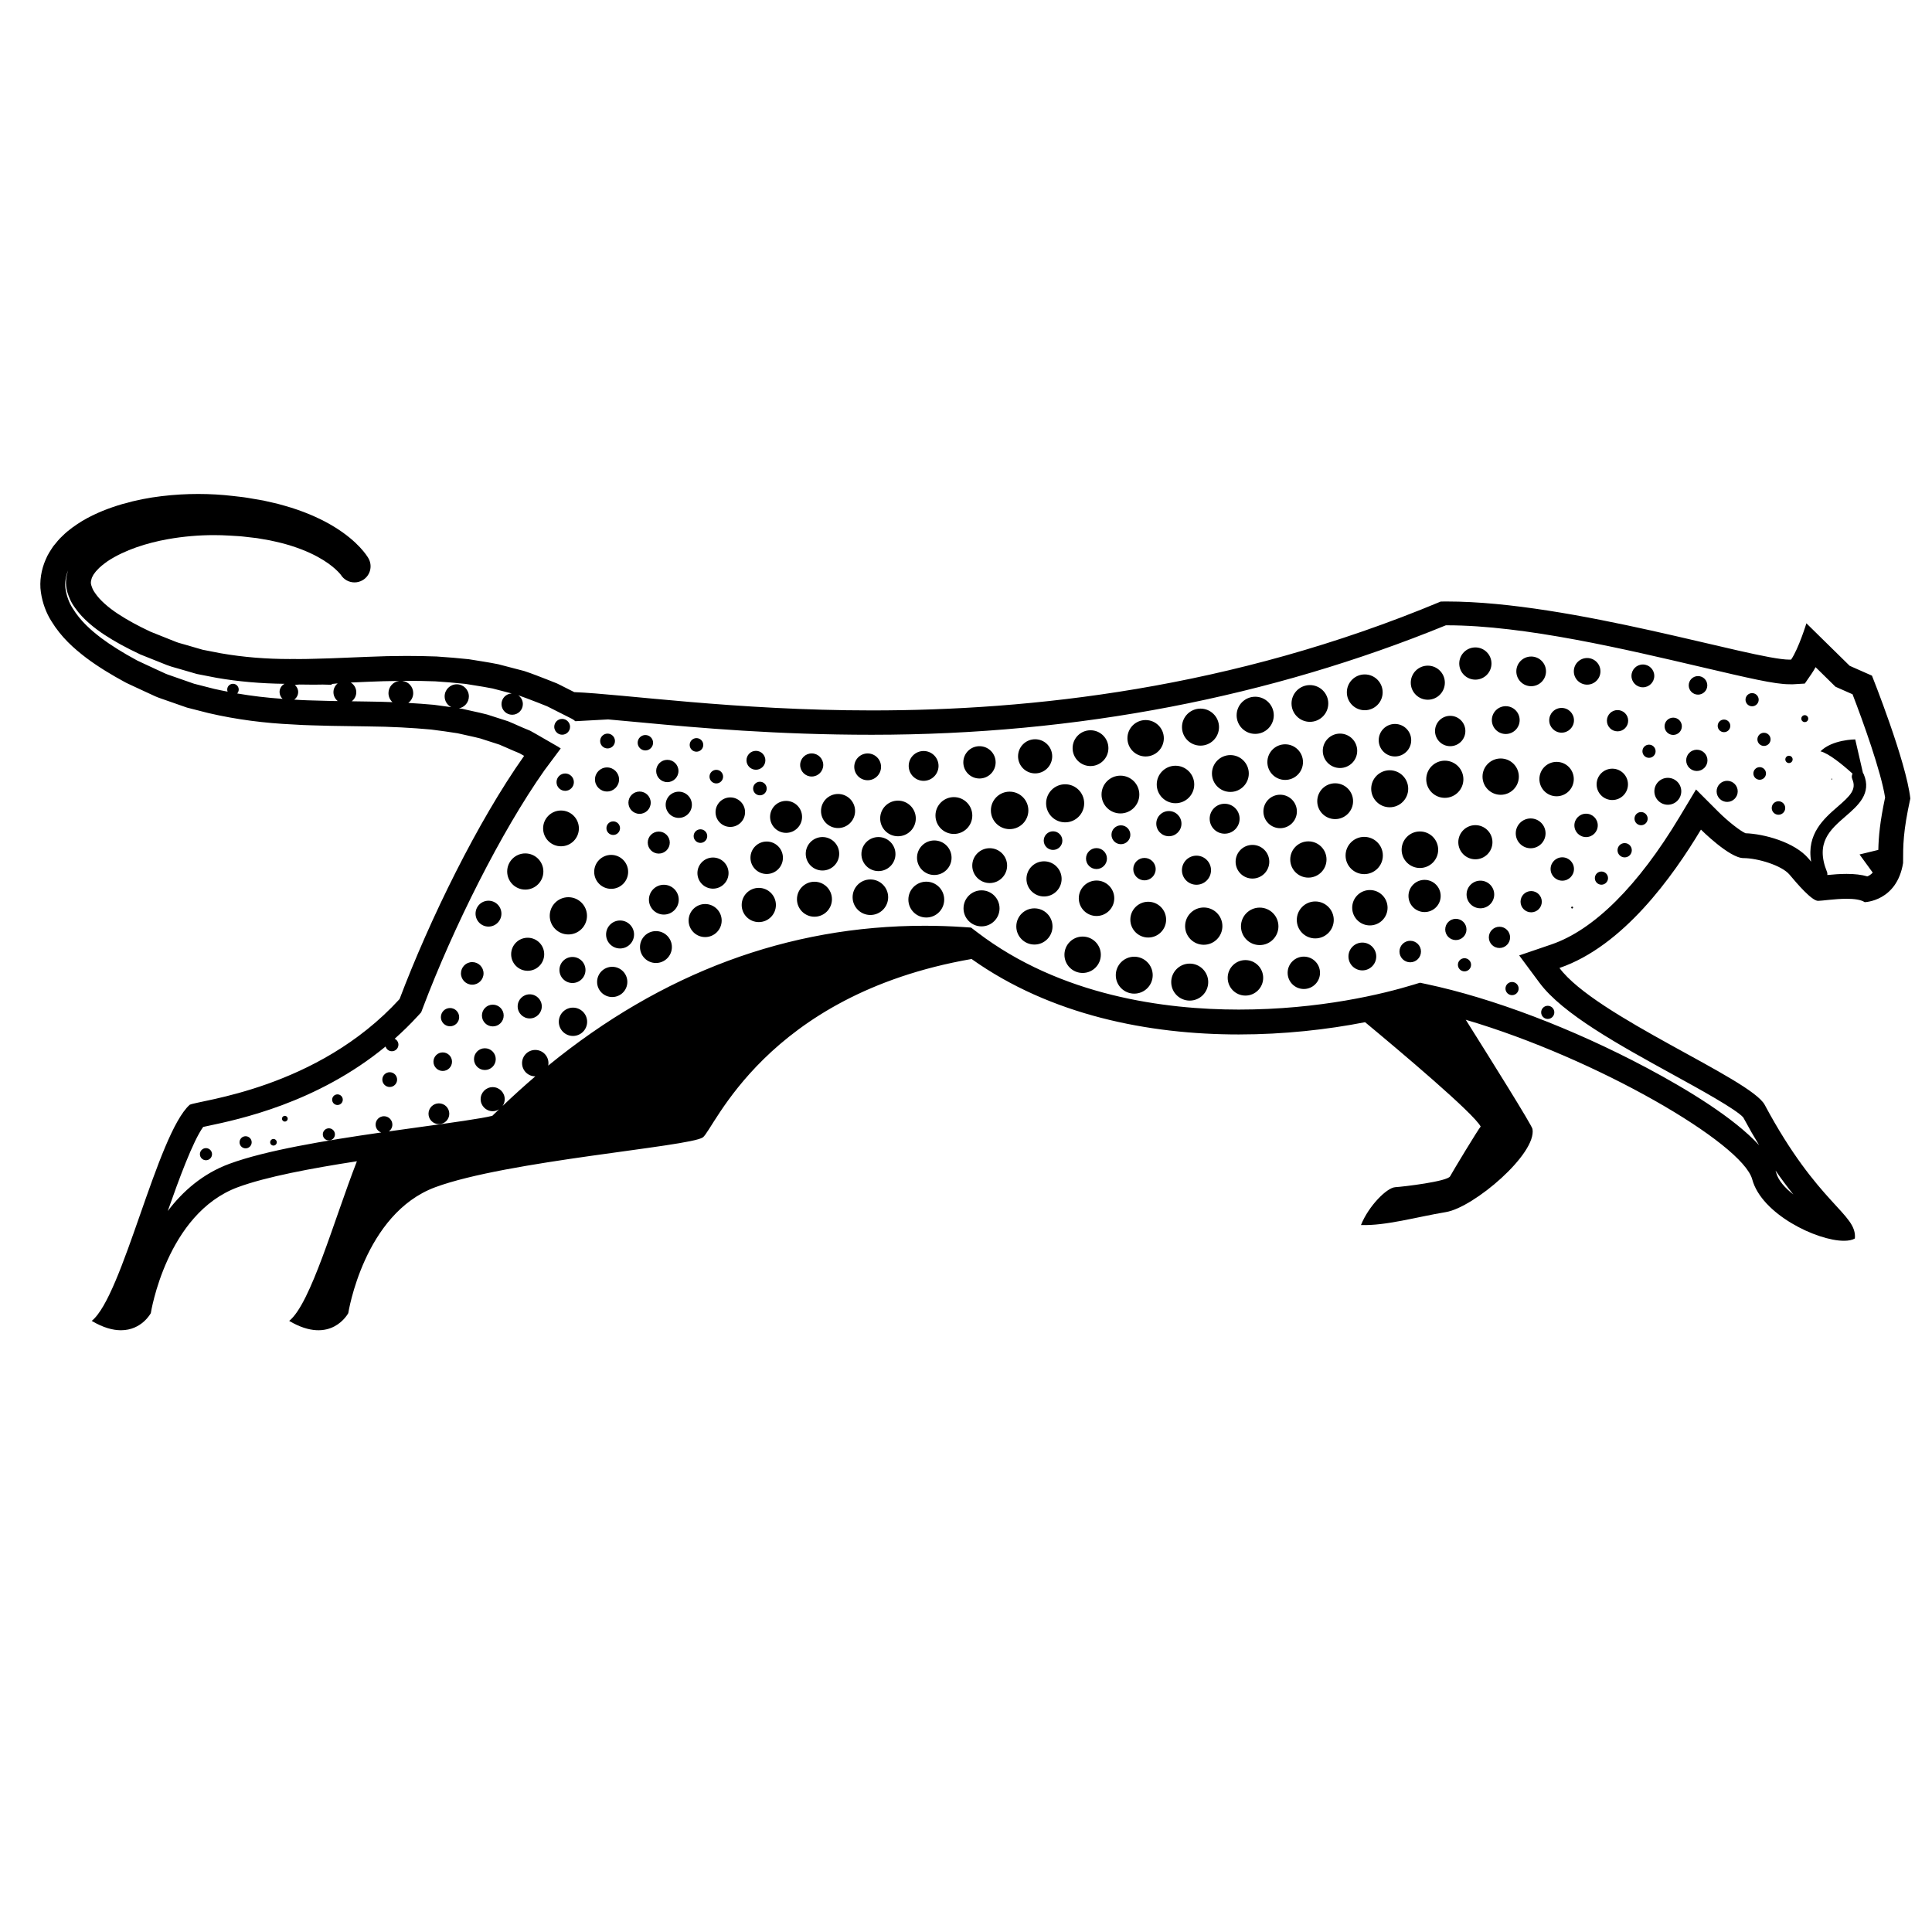 <?xml version="1.0" encoding="UTF-8"?>
<svg version="1.1" viewBox="0 0 800 800" xml:space="preserve" xmlns="http://www.w3.org/2000/svg"><defs><clipPath id="a"><path d="m0 600h600v-600h-600z"/></clipPath></defs><g transform="matrix(1.333 0 0 -1.333 0 800)"><g clip-path="url(#a)"><path d="m191.03 369.96c0-1.27-1.031-2.301-2.301-2.301-1.268 0-2.3 1.031-2.3 2.301 0 1.269 1.032 2.303 2.3 2.303 1.27 0 2.301-1.034 2.301-2.303m152.83-36.512c0-1.794-1.461-3.253-3.253-3.253s-3.252 1.459-3.252 3.253c0 1.793 1.46 3.251 3.252 3.251s3.253-1.458 3.253-3.251m-13.85 5.576c0-1.595-1.298-2.893-2.894-2.893-1.597 0-2.894 1.298-2.894 2.893 0 1.596 1.297 2.894 2.894 2.894 1.596 0 2.894-1.298 2.894-2.894m-127.14 30.407c0-1.32-1.073-2.394-2.394-2.394-1.319 0-2.393 1.074-2.393 2.394s1.074 2.394 2.393 2.394c1.321 0 2.394-1.074 2.394-2.394m-28.242 2.492c-0.553 0-1.056 0.19-1.466 0.498-0.597 0.447-0.989 1.154-0.989 1.957 0 1.355 1.099 2.454 2.455 2.454 0.721 0 1.362-0.317 1.81-0.813 0.395-0.435 0.641-1.007 0.641-1.641 0-1.355-1.096-2.455-2.451-2.455m10.194-13.903c0 2.064 1.676 3.738 3.741 3.738 2.064 0 3.737-1.674 3.737-3.738 0-2.066-1.673-3.74-3.737-3.74-2.065 0-3.741 1.674-3.741 3.74m-10.555-20.758c-3.068 0-5.555 2.487-5.555 5.556 0 3.07 2.487 5.556 5.555 5.556 3.07 0 5.555-2.486 5.555-5.556 0-3.069-2.485-5.556-5.555-5.556m-16.716-7.833c0 3.105 2.516 5.619 5.62 5.619s5.621-2.514 5.621-5.619c0-3.104-2.517-5.621-5.621-5.621s-5.62 2.517-5.62 5.621m-9.827-13.094c0 2.219 1.799 4.019 4.019 4.019 2.219 0 4.017-1.8 4.017-4.019s-1.798-4.018-4.017-4.018c-2.22 0-4.019 1.799-4.019 4.018m53.491 22.077c0 1.889 1.532 3.422 3.423 3.422 1.888 0 3.42-1.533 3.42-3.422s-1.532-3.421-3.42-3.421c-1.891 0-3.423 1.532-3.423 3.421m-16.636-9.096c0 2.911 2.361 5.272 5.273 5.272 2.913 0 5.273-2.361 5.273-5.272 0-2.913-2.36-5.273-5.273-5.273-2.912 0-5.273 2.36-5.273 5.273m-8.024-19.44c-3.196 0-5.784 2.588-5.784 5.783s2.588 5.784 5.784 5.784c3.194 0 5.785-2.589 5.785-5.784s-2.591-5.783-5.785-5.783m-7.505-6.156c0-2.836-2.297-5.133-5.134-5.133-2.834 0-5.133 2.297-5.133 5.133s2.299 5.133 5.133 5.133c2.837 0 5.134-2.297 5.134-5.133m-22.354-9.45c-1.937 0-3.508 1.573-3.508 3.509 0 1.939 1.571 3.509 3.508 3.509 1.939 0 3.511-1.57 3.511-3.509 0-1.936-1.572-3.509-3.511-3.509m-4.064-10.086c0-1.569-1.271-2.838-2.838-2.838-1.568 0-2.839 1.269-2.839 2.838 0 1.568 1.271 2.838 2.839 2.838 1.567 0 2.838-1.27 2.838-2.838m309.61 23.945c-1.823 0-3.303 1.477-3.303 3.3s1.48 3.301 3.303 3.301c1.825 0 3.299-1.478 3.299-3.301s-1.474-3.3-3.299-3.3m13.547-2.463c-1.823 0-3.302 1.477-3.302 3.3 0 1.824 1.479 3.301 3.302 3.301 1.825 0 3.3-1.477 3.3-3.301 0-1.823-1.475-3.3-3.3-3.3m13.151 14.384c0-1.823-1.473-3.301-3.298-3.301-1.824 0-3.303 1.478-3.303 3.301 0 1.824 1.479 3.301 3.303 3.301 1.825 0 3.298-1.477 3.298-3.301m-19.074-2.051c-2.372 0-4.294 1.921-4.294 4.293s1.922 4.294 4.294 4.294 4.294-1.922 4.294-4.294-1.922-4.293-4.294-4.293m-12.34 3.831c0-2.763-2.239-5-4.999-5-2.762 0-5.003 2.237-5.003 5 0 2.764 2.241 5.003 5.003 5.003 2.76 0 4.999-2.239 4.999-5.003m-16.497-3.654c0-3.035-2.458-5.493-5.494-5.493-3.035 0-5.492 2.458-5.492 5.493s2.457 5.494 5.492 5.494c3.036 0 5.494-2.459 5.494-5.494m-16.716-3.793c0-3.168-2.571-5.736-5.74-5.736-3.172 0-5.741 2.568-5.741 5.736 0 3.171 2.569 5.741 5.741 5.741 3.169 0 5.74-2.57 5.74-5.741m-17.185-1.986c0-3.217-2.606-5.822-5.819-5.822s-5.82 2.605-5.82 5.822c0 3.213 2.607 5.818 5.82 5.818s5.819-2.605 5.819-5.818m-17.408 0.064c0-3.196-2.595-5.79-5.789-5.79-3.199 0-5.791 2.594-5.791 5.79 0 3.198 2.592 5.79 5.791 5.79 3.194 0 5.789-2.592 5.789-5.79m-17.481 2.016c0-3.069-2.487-5.557-5.556-5.557-3.07 0-5.558 2.488-5.558 5.557s2.488 5.555 5.558 5.555c3.069 0 5.556-2.486 5.556-5.555m-16.107 6.639c0-3.042-2.468-5.507-5.507-5.507-3.046 0-5.511 2.465-5.511 5.507 0 3.043 2.465 5.509 5.511 5.509 3.039 0 5.507-2.466 5.507-5.509m-16.353 6.017c0-3.015-2.444-5.459-5.461-5.459s-5.46 2.444-5.46 5.459c0 3.017 2.443 5.461 5.46 5.461s5.461-2.444 5.461-5.461m-16.931 4.123c0-2.989-2.425-5.414-5.412-5.414-2.991 0-5.415 2.425-5.415 5.414 0 2.99 2.424 5.413 5.415 5.413 2.987 0 5.412-2.423 5.412-5.413m-17.258 2.455c0-2.963-2.401-5.367-5.367-5.367-2.961 0-5.365 2.404-5.365 5.367 0 2.962 2.404 5.365 5.365 5.365 2.966 0 5.367-2.403 5.367-5.365m-17.425 1.132c0-2.922-2.368-5.288-5.288-5.288-2.922 0-5.289 2.366-5.289 5.288 0 2.92 2.367 5.289 5.289 5.289 2.92 0 5.288-2.369 5.288-5.289m-17.477 0.094c0-2.872-2.327-5.199-5.197-5.199s-5.198 2.327-5.198 5.199c0 2.87 2.328 5.197 5.198 5.197s5.197-2.327 5.197-5.197m-17.483-1.239c0-2.784-2.256-5.04-5.042-5.04-2.783 0-5.04 2.256-5.04 5.04s2.257 5.041 5.04 5.041c2.786 0 5.042-2.257 5.042-5.041m-16.89-4.761c0-2.671-2.165-4.836-4.835-4.836s-4.835 2.165-4.835 4.836c0 2.67 2.165 4.836 4.835 4.836s4.835-2.166 4.835-4.836m-15.472-8.259c0-2.559-2.073-4.63-4.631-4.63-2.559 0-4.632 2.071-4.632 4.63 0 2.557 2.073 4.632 4.632 4.632 2.558 0 4.631-2.075 4.631-4.632m-13.882-10.815c0-2.398-1.945-4.343-4.346-4.343s-4.345 1.945-4.345 4.343c0 2.401 1.944 4.347 4.345 4.347s4.346-1.946 4.346-4.347m-19.132-6.98c2.234 0 4.045-1.811 4.045-4.046 0-2.234-1.811-4.046-4.045-4.046-2.236 0-4.046 1.812-4.046 4.046 0 2.235 1.81 4.046 4.046 4.046m-9.531-15.351c0-2.068-1.677-3.745-3.747-3.745-2.068 0-3.745 1.677-3.745 3.745 0 2.069 1.677 3.747 3.745 3.747 2.07 0 3.747-1.678 3.747-3.747m-11.836-2.841c0-1.867-1.513-3.379-3.379-3.379s-3.38 1.512-3.38 3.379c0 1.865 1.514 3.377 3.38 3.377s3.379-1.512 3.379-3.377m-2.463-13.546c0-1.868-1.514-3.38-3.379-3.38-1.867 0-3.38 1.512-3.38 3.38 0 1.864 1.513 3.377 3.38 3.377 1.865 0 3.379-1.513 3.379-3.377m-13.589-0.794c0-1.59-1.289-2.882-2.882-2.882-1.591 0-2.881 1.292-2.881 2.882 0 1.591 1.29 2.881 2.881 2.881 1.593 0 2.882-1.29 2.882-2.881m-17.055-5.569c0-1.265-1.029-2.293-2.296-2.293-1.268 0-2.296 1.028-2.296 2.293 0 1.268 1.028 2.297 2.296 2.297 1.267 0 2.296-1.029 2.296-2.297m-16.873-6.237c0-0.912-0.739-1.65-1.651-1.65-0.913 0-1.653 0.738-1.653 1.65 0 0.914 0.74 1.652 1.653 1.652 0.912 0 1.651-0.738 1.651-1.652m-17.112-5.907c0-0.491-0.398-0.888-0.89-0.888-0.49 0-0.888 0.397-0.888 0.888 0 0.49 0.398 0.889 0.888 0.889 0.492 0 0.89-0.399 0.89-0.889m389.37 33.035c0 1.128 0.914 2.042 2.043 2.042 1.131 0 2.046-0.914 2.046-2.042 0-1.131-0.915-2.047-2.046-2.047-1.129 0-2.043 0.916-2.043 2.047m-6.995 7.389c0-1.13-0.915-2.047-2.046-2.047-1.129 0-2.043 0.917-2.043 2.047 0 1.128 0.914 2.043 2.043 2.043 1.131 0 2.046-0.915 2.046-2.043m-14.778 7.389c0-1.13-0.915-2.047-2.046-2.047-1.13 0-2.043 0.917-2.043 2.047 0 1.129 0.913 2.042 2.043 2.042 1.131 0 2.046-0.913 2.046-2.042m-15.56 4.113c0-1.844-1.496-3.34-3.341-3.34-1.844 0-3.34 1.496-3.34 3.34 0 1.845 1.496 3.341 3.34 3.341 1.845 0 3.341-1.496 3.341-3.341m-13.895-1.534c0-2.384-1.933-4.318-4.316-4.318-2.385 0-4.317 1.934-4.317 4.318 0 2.386 1.932 4.318 4.317 4.318 2.383 0 4.316-1.932 4.316-4.318m-17.467-5.071c0-2.778-2.251-5.029-5.028-5.029-2.779 0-5.029 2.251-5.029 5.029 0 2.776 2.25 5.027 5.029 5.027 2.777 0 5.028-2.251 5.028-5.027m-17.655-1.561c0-3.045-2.469-5.515-5.515-5.515-3.043 0-5.512 2.47-5.512 5.515s2.469 5.513 5.512 5.513c3.046 0 5.515-2.468 5.515-5.513m-17.075-1.325c0-3.173-2.574-5.747-5.747-5.747-3.172 0-5.745 2.574-5.745 5.747 0 3.172 2.573 5.744 5.745 5.744 3.173 0 5.747-2.572 5.747-5.744m-17.242 2.148c0-3.165-2.567-5.732-5.734-5.732-3.168 0-5.735 2.567-5.735 5.732 0 3.168 2.567 5.737 5.735 5.737 3.167 0 5.734-2.569 5.734-5.737m-16.116 6.345c0-3.12-2.532-5.653-5.651-5.653-3.121 0-5.654 2.533-5.654 5.653 0 3.123 2.533 5.653 5.654 5.653 3.119 0 5.651-2.53 5.651-5.653m-15.011 8.794c0-3.105-2.518-5.624-5.622-5.624-3.106 0-5.624 2.519-5.624 5.624 0 3.107 2.518 5.624 5.624 5.624 3.104 0 5.622-2.517 5.622-5.624m-16.451 5.619c0-3.091-2.507-5.595-5.596-5.595s-5.594 2.504-5.594 5.595 2.505 5.595 5.594 5.595 5.596-2.504 5.596-5.595m-17.191 2.723c0-3.074-2.49-5.566-5.565-5.566-3.073 0-5.566 2.492-5.566 5.566s2.493 5.566 5.566 5.566c3.075 0 5.565-2.492 5.565-5.566m-17.412 0.738c0-3.049-2.472-5.52-5.52-5.52-3.049 0-5.521 2.471-5.521 5.52 0 3.048 2.472 5.519 5.521 5.519 3.048 0 5.52-2.471 5.52-5.519m-17.461-0.625c0-3-2.432-5.434-5.434-5.434s-5.433 2.434-5.433 5.434c0 3.003 2.431 5.436 5.433 5.436s5.434-2.433 5.434-5.436m-17.408-1.787c0-2.937-2.379-5.316-5.314-5.316-2.937 0-5.315 2.379-5.315 5.316 0 2.932 2.378 5.313 5.315 5.313 2.935 0 5.314-2.381 5.314-5.313m-16.847-4.837c0-2.836-2.3-5.133-5.133-5.133-2.837 0-5.136 2.297-5.136 5.133s2.299 5.133 5.136 5.133c2.833 0 5.133-2.297 5.133-5.133m-15.464-8.232c0-2.734-2.218-4.952-4.953-4.952-2.737 0-4.955 2.218-4.955 4.952 0 2.738 2.218 4.956 4.955 4.956 2.735 0 4.953-2.218 4.953-4.956m-13.838-10.831c0-2.593-2.102-4.695-4.696-4.695-2.593 0-4.698 2.102-4.698 4.695 0 2.596 2.105 4.698 4.698 4.698 2.594 0 4.696-2.102 4.696-4.698m-12.49-12.385c0-2.429-1.969-4.399-4.399-4.399-2.428 0-4.399 1.97-4.399 4.399 0 2.427 1.971 4.397 4.399 4.397 2.43 0 4.399-1.97 4.399-4.397m-42.82-28.566c0-1.782-1.446-3.229-3.228-3.229-1.784 0-3.23 1.447-3.23 3.229 0 1.785 1.446 3.23 3.23 3.23 1.782 0 3.228-1.445 3.228-3.23m-73.701-12.561c0-1.039-0.843-1.882-1.884-1.882-1.04 0-1.883 0.843-1.883 1.882s0.843 1.883 1.883 1.883c1.041 0 1.884-0.844 1.884-1.883m12.316 3.695c0-1.039-0.844-1.881-1.885-1.881-1.039 0-1.883 0.842-1.883 1.881s0.844 1.883 1.883 1.883c1.041 0 1.885-0.844 1.885-1.883m25.863 2.462c0-1.039-0.844-1.88-1.885-1.88-1.039 0-1.883 0.841-1.883 1.88 0 1.04 0.844 1.884 1.883 1.884 1.041 0 1.885-0.844 1.885-1.884m-18.072-2.456c0-0.564-0.458-1.024-1.024-1.024-0.567 0-1.025 0.46-1.025 1.024 0 0.566 0.458 1.026 1.025 1.026 0.566 0 1.024-0.46 1.024-1.026m402.69 72.915c0-0.164-0.133-0.297-0.295-0.297-0.165 0-0.298 0.133-0.298 0.297s0.133 0.296 0.298 0.296c0.162 0 0.295-0.132 0.295-0.296m18.237 17.803c0-1.226-0.993-2.221-2.219-2.221-1.228 0-2.22 0.995-2.22 2.221 0 1.225 0.992 2.219 2.22 2.219 1.226 0 2.219-0.994 2.219-2.219m-17.964-5.827c0-2.008-1.626-3.634-3.632-3.634s-3.632 1.626-3.632 3.634c0 2.004 1.626 3.63 3.632 3.63s3.632-1.626 3.632-3.63m7.389 13.546c0-2.007-1.626-3.633-3.632-3.633s-3.632 1.626-3.632 3.633c0 2.005 1.626 3.631 3.632 3.631s3.632-1.626 3.632-3.631m-16.217-2.475c0-2.557-2.073-4.631-4.628-4.631-2.558 0-4.631 2.074-4.631 4.631s2.073 4.631 4.631 4.631c2.555 0 4.628-2.074 4.628-4.631m-16.497-2.754c0-2.928-2.376-5.304-5.306-5.304-2.928 0-5.302 2.376-5.302 5.304 0 2.93 2.374 5.304 5.302 5.304 2.93 0 5.306-2.374 5.306-5.304m-22.537 3.343c3.135 0 5.677-2.54 5.677-5.673 0-3.134-2.542-5.675-5.677-5.675-3.132 0-5.674 2.541-5.674 5.675 0 3.133 2.542 5.673 5.674 5.673m-23.087-7.469c0 3.197 2.593 5.79 5.788 5.79 3.198 0 5.791-2.593 5.791-5.79s-2.593-5.788-5.791-5.788c-3.195 0-5.788 2.591-5.788 5.788m-11.556 4.392c3.112 0 5.633-2.52 5.633-5.631 0-3.112-2.521-5.634-5.633-5.634-3.111 0-5.634 2.522-5.634 5.634 0 3.111 2.523 5.631 5.634 5.631m-17.374-1.099c2.887 0 5.229-2.34 5.229-5.227 0-2.889-2.342-5.229-5.229-5.229-2.889 0-5.23 2.34-5.23 5.229 0 2.887 2.341 5.227 5.23 5.227m-17.388-3.343c2.494 0 4.518-2.022 4.518-4.516 0-2.495-2.024-4.518-4.518-4.518-2.496 0-4.517 2.023-4.517 4.518 0 2.494 2.021 4.516 4.517 4.516m-16.151-0.703c1.919 0 3.476-1.557 3.476-3.478 0-1.92-1.557-3.479-3.476-3.479-1.924 0-3.482 1.559-3.482 3.479 0 1.921 1.558 3.478 3.482 3.478m199.04 15.507c0-1.157-0.94-2.096-2.097-2.096-1.159 0-2.098 0.939-2.098 2.096 0 1.158 0.939 2.097 2.098 2.097 1.157 0 2.097-0.939 2.097-2.097m-14.757 5.171c0-1.811-1.468-3.279-3.279-3.279-1.81 0-3.278 1.468-3.278 3.279 0 1.81 1.468 3.278 3.278 3.278 1.811 0 3.279-1.468 3.279-3.278m-17.534 0.02c0-2.308-1.871-4.178-4.181-4.178-2.308 0-4.178 1.87-4.178 4.178 0 2.309 1.87 4.18 4.178 4.18 2.31 0 4.181-1.871 4.181-4.18m-21.427-2.712c-2.692 0-4.871 2.181-4.871 4.87 0 2.688 2.179 4.87 4.871 4.87 2.687 0 4.869-2.182 4.869-4.87 0-2.689-2.182-4.87-4.869-4.87m-11.962 6.509c0-2.951-2.393-5.344-5.343-5.344-2.952 0-5.341 2.393-5.341 5.344s2.389 5.344 5.341 5.344c2.95 0 5.343-2.393 5.343-5.344m-22.71-4.885c-3.113 0-5.641 2.525-5.641 5.641 0 3.115 2.528 5.64 5.641 5.64 3.115 0 5.641-2.525 5.641-5.64 0-3.116-2.526-5.641-5.641-5.641m-17.355-0.948c-3.186 0-5.772 2.585-5.772 5.772 0 3.188 2.586 5.774 5.772 5.774 3.187 0 5.771-2.586 5.771-5.774 0-3.187-2.584-5.772-5.771-5.772m-17.119-2.927c-3.172 0-5.747 2.574-5.747 5.748s2.575 5.747 5.747 5.747 5.746-2.573 5.746-5.747-2.574-5.748-5.746-5.748m-16.946-3.677c-3.074 0-5.562 2.491-5.562 5.563 0 3.074 2.488 5.565 5.562 5.565 3.072 0 5.567-2.491 5.567-5.565 0-3.072-2.495-5.563-5.567-5.563m-17.09-2.823c-2.873 0-5.2 2.328-5.2 5.201s2.327 5.201 5.2 5.201c2.874 0 5.203-2.328 5.203-5.201s-2.329-5.201-5.203-5.201m-17.241-1.709c-2.57 0-4.649 2.082-4.649 4.65 0 2.569 2.079 4.652 4.649 4.652 2.568 0 4.652-2.083 4.652-4.652 0-2.568-2.084-4.65-4.652-4.65m-17.322-0.789c-2.158 0-3.91 1.75-3.91 3.911 0 2.159 1.752 3.91 3.91 3.91 2.161 0 3.91-1.751 3.91-3.91 0-2.161-1.749-3.911-3.91-3.911m-14.901 3.387c1.621 0 2.933-1.311 2.933-2.93 0-1.618-1.312-2.93-2.933-2.93-1.617 0-2.929 1.312-2.929 2.93 0 1.619 1.312 2.93 2.929 2.93m220.67 14.368c0 0.082 0.068 0.15 0.149 0.15 0.083 0 0.152-0.068 0.152-0.15 0-0.084-0.069-0.152-0.152-0.152-0.081 0-0.149 0.068-0.149 0.152m-12.007 6.111c0-0.627-0.507-1.136-1.133-1.136-0.628 0-1.135 0.509-1.135 1.136s0.507 1.134 1.135 1.134c0.626 0 1.133-0.507 1.133-1.134m-8.276-4.364c0-1.082-0.877-1.958-1.958-1.958-1.083 0-1.96 0.876-1.96 1.958s0.877 1.96 1.96 1.96c1.081 0 1.958-0.878 1.958-1.96m-15.002 14.779c0 1.082 0.877 1.96 1.96 1.96 1.081 0 1.958-0.878 1.958-1.96 0-1.083-0.877-1.958-1.958-1.958-1.083 0-1.96 0.875-1.96 1.958m-11.132-0.128c0-1.485-1.205-2.687-2.685-2.687-1.485 0-2.688 1.202-2.688 2.687 0 1.481 1.203 2.686 2.688 2.686 1.48 0 2.685-1.205 2.685-2.686m7.956-10.583c0-1.825-1.481-3.303-3.304-3.303-1.825 0-3.306 1.478-3.306 3.303 0 1.824 1.481 3.303 3.306 3.303 1.823 0 3.304-1.479 3.304-3.303m-31.241 12.316c0 1.823 1.481 3.303 3.305 3.303 1.823 0 3.304-1.48 3.304-3.303 0-1.826-1.481-3.304-3.304-3.304-1.824 0-3.305 1.478-3.305 3.304m-17.916 0.129c0 2.124 1.722 3.842 3.844 3.842 2.121 0 3.843-1.718 3.843-3.842 0-2.121-1.722-3.843-3.843-3.843-2.122 0-3.844 1.722-3.844 3.843m-17.823 0.061c0 2.385 1.933 4.32 4.32 4.32 2.384 0 4.318-1.935 4.318-4.32 0-2.387-1.934-4.318-4.318-4.318-2.387 0-4.32 1.931-4.32 4.318m-12.936 1.323c2.602 0 4.711-2.111 4.711-4.716 0-2.602-2.109-4.713-4.711-4.713-2.603 0-4.714 2.111-4.714 4.713 0 2.605 2.111 4.716 4.714 4.716m-22.207-7.57c0 2.788 2.259 5.049 5.046 5.049 2.788 0 5.049-2.261 5.049-5.049 0-2.787-2.261-5.048-5.049-5.048-2.787 0-5.046 2.261-5.046 5.048m-12.027 2.052c2.953 0 5.346-2.392 5.346-5.346 0-2.952-2.393-5.343-5.346-5.343-2.95 0-5.345 2.391-5.345 5.343 0 2.954 2.395 5.346 5.345 5.346m-17.029-3.324c3.056 0 5.532-2.476 5.532-5.532s-2.476-5.534-5.532-5.534-5.532 2.478-5.532 5.534 2.476 5.532 5.532 5.532m-17.023-3.351c3.16 0 5.721-2.561 5.721-5.721 0-3.161-2.561-5.723-5.721-5.723-3.159 0-5.722 2.562-5.722 5.723 0 3.16 2.563 5.721 5.722 5.721m-17.05-3.305c3.215 0 5.822-2.606 5.822-5.823s-2.607-5.821-5.822-5.821-5.824 2.604-5.824 5.821 2.609 5.823 5.824 5.823m-17.104-3.081c3.24 0 5.869-2.628 5.869-5.869 0-3.238-2.629-5.867-5.869-5.867-3.241 0-5.868 2.629-5.868 5.867 0 3.241 2.627 5.869 5.868 5.869m-17.173-2.678c3.266 0 5.912-2.646 5.912-5.911 0-3.266-2.646-5.914-5.912-5.914-3.265 0-5.914 2.648-5.914 5.914 0 3.265 2.649 5.911 5.914 5.911m-17.248-13.937c-3.215 0-5.82 2.606-5.82 5.82 0 3.215 2.605 5.821 5.82 5.821 3.214 0 5.821-2.606 5.821-5.821 0-3.214-2.607-5.82-5.821-5.82m-17.313-1.495c-3.16 0-5.721 2.562-5.721 5.721 0 3.16 2.561 5.72 5.721 5.72 3.161 0 5.72-2.56 5.72-5.72 0-3.159-2.559-5.721-5.72-5.721m-17.365-0.719c-3.056 0-5.533 2.478-5.533 5.535 0 3.056 2.477 5.534 5.533 5.534s5.534-2.478 5.534-5.534c0-3.057-2.478-5.535-5.534-5.535m-13.326 7.844c0-2.923-2.369-5.293-5.291-5.293-2.924 0-5.293 2.37-5.293 5.293s2.369 5.293 5.293 5.293c2.922 0 5.291-2.37 5.291-5.293m-21.437-6.786c-2.741 0-4.965 2.223-4.965 4.965 0 2.743 2.224 4.964 4.965 4.964s4.966-2.221 4.966-4.964c0-2.742-2.225-4.965-4.966-4.965m-12.74 6.428c0-2.532-2.054-4.584-4.586-4.584-2.533 0-4.585 2.052-4.585 4.584s2.052 4.584 4.585 4.584c2.532 0 4.586-2.052 4.586-4.584m-16.52 2.293c0-2.25-1.823-4.072-4.07-4.072-2.249 0-4.072 1.822-4.072 4.072 0 2.247 1.823 4.071 4.072 4.071 2.247 0 4.07-1.824 4.07-4.071m-11.094 10.502c0 1.912 1.55 3.463 3.462 3.463 1.915 0 3.466-1.551 3.466-3.463 0-1.914-1.551-3.465-3.466-3.465-1.912 0-3.462 1.551-3.462 3.465m-5.158-13.317c-1.913 0-3.463 1.551-3.463 3.464s1.55 3.464 3.463 3.464c1.914 0 3.464-1.551 3.464-3.464s-1.55-3.464-3.464-3.464m-25.796 9.843c0 1.487 1.207 2.695 2.695 2.695s2.696-1.208 2.696-2.695c0-1.489-1.208-2.696-2.696-2.696s-2.695 1.207-2.695 2.696m388.83 19.735c0-0.593-0.482-1.076-1.078-1.076-0.597 0-1.077 0.483-1.077 1.076 0 0.595 0.48 1.077 1.077 1.077 0.596 0 1.078-0.482 1.078-1.077m-62.193-49.542c0-1.13-0.917-2.046-2.047-2.046-1.131 0-2.046 0.916-2.046 2.046s0.915 2.047 2.046 2.047c1.13 0 2.047-0.917 2.047-2.047m12.315 18.473c0-1.13-0.917-2.046-2.047-2.046s-2.045 0.916-2.045 2.046 0.915 2.048 2.045 2.048 2.047-0.918 2.047-2.048m2.463 20.936c0-1.129-0.916-2.046-2.047-2.046s-2.046 0.917-2.046 2.046c0 1.131 0.915 2.048 2.046 2.048s2.047-0.917 2.047-2.048m35.715 3.695c0-1.13-0.916-2.046-2.047-2.046s-2.046 0.916-2.046 2.046 0.915 2.048 2.046 2.048 2.047-0.918 2.047-2.048m-5.741 10.27c-1.131 0-2.046 0.916-2.046 2.045 0 1.131 0.915 2.048 2.046 2.048 1.13 0 2.047-0.917 2.047-2.048 0-1.129-0.917-2.045-2.047-2.045m-19.685 6.503c0 1.593 1.293 2.883 2.887 2.883 1.591 0 2.884-1.29 2.884-2.883 0-1.592-1.293-2.884-2.884-2.884-1.594 0-2.887 1.292-2.887 2.884m-17.784 2.942c0 1.956 1.586 3.544 3.543 3.544s3.543-1.588 3.543-3.544c0-1.959-1.586-3.546-3.543-3.546s-3.543 1.587-3.543 3.546m-17.908 1.416c0 2.285 1.849 4.135 4.136 4.135 2.282 0 4.133-1.85 4.133-4.135 0-2.283-1.851-4.135-4.133-4.135-2.287 0-4.136 1.852-4.136 4.135m-17.861-0.013c0 2.546 2.063 4.61 4.61 4.61 2.546 0 4.608-2.064 4.608-4.61 0-2.545-2.062-4.608-4.608-4.608-2.547 0-4.61 2.063-4.61 4.608m-17.731 2.438c0 2.764 2.241 5.006 5.008 5.006 2.765 0 5.004-2.242 5.004-5.006 0-2.765-2.239-5.008-5.004-5.008-2.767 0-5.008 2.243-5.008 5.008m-15.057-5.954c0 2.923 2.369 5.292 5.293 5.292 2.921 0 5.292-2.369 5.292-5.292 0-2.924-2.371-5.293-5.292-5.293-2.924 0-5.293 2.369-5.293 5.293m-19.858-2.992c0 3.072 2.489 5.562 5.561 5.562 3.073 0 5.563-2.49 5.563-5.562s-2.49-5.563-5.563-5.563c-3.072 0-5.561 2.491-5.561 5.563m-17.185-3.46c0 3.152 2.556 5.708 5.708 5.708 3.154 0 5.708-2.556 5.708-5.708s-2.554-5.708-5.708-5.708c-3.152 0-5.708 2.556-5.708 5.708m-17.054-3.679c0 3.188 2.584 5.772 5.771 5.772s5.772-2.584 5.772-5.772c0-3.187-2.585-5.771-5.772-5.771s-5.771 2.584-5.771 5.771m-16.974-3.67c0 3.176 2.572 5.749 5.75 5.749 3.175 0 5.749-2.573 5.749-5.749 0-3.174-2.574-5.75-5.749-5.75-3.178 0-5.75 2.576-5.75 5.75m-16.95-3.462c0 3.124 2.532 5.656 5.654 5.656 3.126 0 5.657-2.532 5.657-5.656 0-3.122-2.531-5.654-5.657-5.654-3.122 0-5.654 2.532-5.654 5.654m-17.027-3.074c0 3.07 2.488 5.559 5.557 5.559 3.073 0 5.564-2.489 5.564-5.559 0-3.072-2.491-5.561-5.564-5.561-3.069 0-5.557 2.489-5.557 5.561m-16.946-2.535c0 2.929 2.375 5.303 5.305 5.303 2.928 0 5.303-2.374 5.303-5.303 0-2.931-2.375-5.304-5.303-5.304-2.93 0-5.305 2.373-5.305 5.304m-17.004-1.872c0 2.773 2.249 5.019 5.02 5.019 2.773 0 5.022-2.246 5.022-5.019 0-2.772-2.249-5.02-5.022-5.02-2.771 0-5.02 2.248-5.02 5.02m-16.966-1.109c0 2.558 2.076 4.632 4.635 4.632s4.634-2.074 4.634-4.632c0-2.559-2.075-4.635-4.634-4.635s-4.635 2.076-4.635 4.635m-16.913-0.287c0 2.301 1.865 4.164 4.162 4.164 2.299 0 4.164-1.863 4.164-4.164 0-2.297-1.865-4.162-4.164-4.162-2.297 0-4.162 1.865-4.162 4.162m-16.803 0.581c0 1.981 1.605 3.588 3.586 3.588 1.982 0 3.589-1.607 3.589-3.588 0-1.982-1.607-3.588-3.589-3.588-1.981 0-3.586 1.606-3.586 3.588m-16.674 1.453c0 1.621 1.312 2.934 2.933 2.934 1.62 0 2.934-1.313 2.934-2.934s-1.314-2.934-2.934-2.934c-1.621 0-2.933 1.313-2.933 2.934m6.283-8.77c0-1.166-0.946-2.111-2.111-2.111-1.167 0-2.111 0.945-2.111 2.111 0 1.165 0.944 2.111 2.111 2.111 1.165 0 2.111-0.946 2.111-2.111m-45.568-12.315c0-1.167-0.945-2.111-2.111-2.111s-2.11 0.944-2.11 2.111c0 1.165 0.944 2.111 2.11 2.111s2.111-0.946 2.111-2.111m24.984-0.353c1.165 0 2.111-0.946 2.111-2.11 0-1.167-0.946-2.111-2.111-2.111-1.167 0-2.111 0.944-2.111 2.111 0 1.164 0.944 2.11 2.111 2.11m2.815 16.363c0 1.165 0.944 2.111 2.111 2.111 1.165 0 2.111-0.946 2.111-2.111 0-1.167-0.946-2.111-2.111-2.111-1.167 0-2.111 0.944-2.111 2.111m-6.158 9.852c0 1.165 0.945 2.111 2.111 2.111s2.111-0.946 2.111-2.111c0-1.167-0.945-2.11-2.111-2.11s-2.111 0.943-2.111 2.11m365.83-40.839c-1.804 0.522-3.921 0.772-6.437 0.772-2.136 0-4.234-0.174-5.998-0.349 0.047 0.325 0.018 0.666-0.115 0.993-3.663 9.065 0.945 13.054 5.819 17.28 3.82 3.31 8.151 7.063 5.6 13.05-0.063 0.146-0.147 0.277-0.238 0.399l-2.399 10.404s-7.095 0-10.798-3.701c2.584-0.642 6.804-4.083 9.968-6.939-0.274-0.501-0.328-1.112-0.087-1.677 1.382-3.246-0.618-5.187-4.576-8.617-4.187-3.63-9.682-8.421-8.197-17.047-0.245 0.289-0.499 0.588-0.764 0.91-4.342 5.209-14.002 7.74-19.63 7.922-1.644 0.706-5.49 3.73-8.373 6.602l-6.996 6.997-5.094-8.485c-12.86-21.434-26.629-35.143-39.822-39.649l-10.016-3.418 6.306-8.498c7.173-9.665 24.616-19.253 41.485-28.528 8.27-4.546 19.555-10.747 21.806-13.287 1.688-3.146 3.338-6.021 4.938-8.652-7.844 8.561-22.437 17.406-34.907 24.04-22.927 12.195-47.896 21.684-68.504 26.033l-1.948 0.414-1.906-0.585c-9.486-2.899-29.166-7.76-54.388-7.76-22.734 0-55.297 4.176-81.299 24.059l-1.851 1.414-2.326 0.157c-4.03 0.271-8.106 0.408-12.11 0.408-42.349 0-81.591-14.602-116.92-43.443 0.046 0.248 0.076 0.503 0.076 0.765 0 2.266-1.837 4.101-4.1 4.101-2.264 0-4.1-1.835-4.1-4.101 0-2.263 1.836-4.099 4.1-4.099 0.011 0 0.021 5e-3 0.032 5e-3 -3.432-2.932-6.824-6.006-10.18-9.21 0.415 0.601 0.66 1.33 0.66 2.116 0 2.064-1.674 3.738-3.738 3.738-2.066 0-3.741-1.674-3.741-3.738 0-2.065 1.675-3.74 3.741-3.74 0.73 0 1.407 0.219 1.983 0.582-0.13-0.127-0.262-0.247-0.393-0.375-0.59-0.57-1.231-1.194-1.701-1.636-3.204-0.837-13.038-2.193-21.789-3.398-3.339-0.462-6.817-0.941-10.35-1.444 0.655 0.474 1.087 1.239 1.087 2.11 0 1.436-1.166 2.602-2.602 2.602-1.437 0-2.603-1.166-2.603-2.602 0-1.135 0.734-2.093 1.747-2.447-17.405-2.504-35.917-5.575-47.203-9.746-8.26-3.052-14.47-8.534-19.111-14.654 3.404 9.673 7.808 21.714 11.008 26.123 0.405 0.086 0.843 0.178 1.261 0.267 9.957 2.097 34.105 7.199 55.395 24.715 0.246-0.849 1.022-1.474 1.951-1.474 1.128 0 2.04 0.914 2.04 2.039 0 0.815-0.48 1.514-1.171 1.841 2.472 2.193 4.896 4.555 7.241 7.122l0.998 1.092 0.524 1.385c9.493 25.088 24.309 54.71 37.779 73.816l5.051 6.773c-0.147 0.056-0.727 0.488-0.868 0.56-0.087 0.046-0.187 0.1-0.262 0.142l-2.202 1.271-0.454 0.261-1.668 0.963-1.575 0.907-0.6 0.345c-0.516 0.302-1.055 0.614-1.581 0.892l-0.32 0.169-0.332 0.139-1.906 0.793c-0.529 0.215-1.063 0.459-1.629 0.714-0.85 0.384-1.753 0.79-2.753 1.194l-0.261 0.106-0.27 0.086-4.245 1.366-1.685 0.544-0.2 0.064-0.206 0.054c-1.442 0.378-2.932 0.704-4.373 1.016-0.936 0.205-1.898 0.414-2.875 0.646l-0.295 0.07-0.302 0.045c-0.24 0.037-0.505 0.077-0.754 0.115 1.749 0.324 3.078 1.851 3.078 3.696 0 2.079-1.686 3.765-3.765 3.765s-3.764-1.686-3.764-3.765c0-1.461 0.839-2.712 2.054-3.337-1.655 0.243-3.43 0.489-5.308 0.72l-0.116 0.015-0.119 9e-3c-2.605 0.236-5.199 0.419-7.799 0.571 0.923 0.703 1.53 1.802 1.53 3.051 0 1.983-1.508 3.595-3.439 3.798 0.45 3e-3 0.902 0.018 1.35 0.018 3.028 0 6.042-0.055 8.956-0.162 2.864-0.182 5.93-0.442 9.367-0.792 0.899-0.15 1.785-0.293 2.658-0.431 2.05-0.326 3.989-0.635 5.781-0.999l3.343-0.873 2.565-0.668c-1.756-0.085-3.158-1.525-3.158-3.302 0-1.831 1.486-3.315 3.317-3.315 1.833 0 3.318 1.484 3.318 3.315 0 1.141-0.576 2.147-1.454 2.743 1.579-0.537 3.138-1.135 4.646-1.721 0.527-0.203 1.041-0.404 1.538-0.592l2.051-0.815 0.718-0.284c0.355-0.171 0.675-0.335 0.983-0.491 0.265-0.135 0.523-0.266 0.727-0.367l0.503-0.255 2.78-1.404 2.484-1.256 0.259-0.131c0.392-0.198 0.735-0.459 1.054-0.746l10.2 0.554c3.099-0.262 6.607-0.593 10.527-0.964 17.713-1.675 41.972-3.803 71.377-3.803 64.069 0 124.06 11.837 178.33 34.005h0.37c24.209 0 55.803-7.547 78.875-12.936 14.89-3.478 22.877-5.377 27.475-5.377 0.369 0 0.711-0.031 1.029-0.01l3.75 0.222 2.127 3.09c0.415 0.608 0.823 1.283 1.217 2.01l5.186-5.095 1.003-0.987 1.287-0.57 4.012-1.773c3.194-8.283 8.844-23.971 10.111-32.064-1.615-7.656-2.01-12.105-2.107-16.277l-5.831-1.418 4.098-5.638c-0.541-0.586-1.124-0.958-1.675-1.173m-465.7 54.315-5.105 0.077c0.854 0.648 1.413 1.663 1.413 2.816 0 1.283-0.692 2.389-1.712 3.011l5.428 0.239c3.176 0.146 6.388 0.227 9.588 0.257-1.865-0.264-3.304-1.843-3.304-3.781 0-1.113 0.483-2.108 1.24-2.81-2.496 0.096-5.001 0.167-7.548 0.191m-11.199 0.17c-1.246 0.042-2.49 0.072-3.742 0.102-2.621 0.064-5.331 0.129-8.038 0.324 0.746 0.524 1.236 1.386 1.236 2.367 0 0.88-0.409 1.649-1.032 2.176 0.465 0.033 0.932 0.148 1.4 0.148 2.17 0 4.326-0.086 6.413-0.022 1.187 0.038 2.367-0.057 3.529-0.057h0.078l0.079 0.252 1.807 0.182c-0.792-0.651-1.316-1.631-1.316-2.738 0-1.116 0.526-2.105 1.332-2.755zm-29.491 2.342c0.295 0.319 0.48 0.744 0.48 1.212 0 0.989-0.801 1.789-1.787 1.789-0.988 0-1.789-0.8-1.789-1.789 0-0.232 0.049-0.452 0.128-0.655-1.389 0.273-2.784 0.542-4.145 0.858l-6.264 1.6-3.362 1.174-2.82 0.985c-0.414 0.154-0.832 0.296-1.253 0.441-0.557 0.19-1.086 0.372-1.396 0.513l-3.149 1.449-3.154 1.465-1.575 0.734-0.78 0.364-0.072 0.036-0.125 0.062-0.282 0.156-0.048 0.028c-4.06 2.187-8.014 4.665-10.808 6.773-3.154 2.408-6.418 5.201-8.925 9.298l-0.04 0.065-0.041 0.067c-1.042 1.628-1.814 3.779-2.131 5.976-0.256 1.657 0.057 3.795 0.818 5.634-0.072-0.218-0.141-0.448-0.2-0.694-0.305-1.103-0.843-3.358-0.018-6.1l0.033-0.11 0.038-0.11 0.046-0.139c0.304-0.925 0.859-2.617 2.295-4.538 2.463-3.547 6.262-6.452 9.063-8.295 3.352-2.183 6.441-3.881 11.02-6.052l0.219-0.104 0.227-0.09 5.24-2.093 2.721-1.088c0.966-0.381 1.851-0.623 2.565-0.819 0.25-0.068 0.499-0.134 0.746-0.211l0.066-0.021 0.068-0.02 3.406-0.988 2.116-0.615 0.337-0.097 0.344-0.068 2.103-0.408 3.544-0.689 0.073-0.014 0.074-0.014c6.74-1.172 13.838-1.782 21.106-1.861-0.917-0.485-1.547-1.438-1.547-2.546 0-0.845 0.368-1.598 0.945-2.127-4.811 0.333-9.529 0.884-14.11 1.676m483.39-155.62c-2.645 2.062-4.677 4.39-5.292 6.673-0.066 0.245-0.138 0.49-0.223 0.734 1.956-2.82 3.803-5.268 5.515-7.407m24.435 161.15-6.923 3.059-13.442 13.201s-2.407-7.851-4.748-11.269c-0.166-0.011-0.342-0.017-0.532-0.017-11.206 0-67.73 18.062-106.35 18.063-0.656 0-1.305-5e-3 -1.948-0.015-65.27-27.282-127.76-33.823-176.75-33.823-42.362 0-77.186 5.085-92.416 5.684-0.892 0.449-1.992 1.005-3.285 1.657-0.66 0.328-1.306 0.678-2.116 1.055-0.955 0.379-1.972 0.782-3.045 1.207-2.14 0.817-4.56 1.803-7.117 2.642-2.486 0.648-5.176 1.35-8.047 2.1-2.875 0.593-5.94 1.024-9.162 1.561-3.189 0.33-6.55 0.633-10.01 0.849-3.03 0.114-6.158 0.172-9.342 0.172-4.016 0-8.122-0.093-12.231-0.284-3.658-0.147-7.415-0.299-11.255-0.453-3.199-0.064-6.522-0.229-9.787-0.229-0.526 0-1.052 5e-3 -1.573 0.014-0.486-4e-3 -0.973-7e-3 -1.458-7e-3 -7.161 0-14.287 0.549-21.353 1.78-1.874 0.364-3.757 0.73-5.645 1.098-1.837 0.533-3.677 1.066-5.521 1.603-0.918 0.284-1.871 0.484-2.765 0.838l-2.685 1.073-5.246 2.096c-4.114 1.951-6.937 3.476-10.113 5.545-3.01 1.976-5.617 4.277-7.013 6.344-0.806 1.038-1.049 1.908-1.282 2.603-0.207 0.688-0.106 1.199 0.114 1.972 0.061 0.373 0.375 0.796 0.573 1.247 0.371 0.445 0.617 0.931 1.118 1.4 0.822 0.974 2.046 1.896 3.283 2.792 5.297 3.499 12.206 5.683 18.761 6.846 4.862 0.865 9.691 1.253 14.246 1.253 1.632 0 3.229-0.049 4.782-0.145 1.552-0.116 3.248-0.152 4.589-0.328 1.379-0.16 2.725-0.316 4.036-0.467 1.333-0.23 2.632-0.454 3.895-0.672 1.25-0.246 2.437-0.56 3.607-0.821 4.614-1.18 8.404-2.72 11.261-4.274 5.252-2.834 7.243-5.609 7.265-5.613 0.942-1.521 2.576-2.367 4.252-2.367 0.868 0 1.746 0.226 2.544 0.702 2.374 1.406 3.158 4.473 1.749 6.847-0.176 0.297-0.939 1.571-2.606 3.353-1.658 1.781-4.239 4.051-7.816 6.258-3.572 2.216-8.13 4.346-13.494 6.039-1.344 0.386-2.731 0.828-4.168 1.197-1.439 0.33-2.921 0.672-4.441 1.021-1.57 0.27-3.179 0.546-4.827 0.829-1.681 0.295-3.117 0.392-4.742 0.605-3.444 0.401-7.028 0.621-10.749 0.621-3.665 0-7.459-0.213-11.376-0.682-3.937-0.465-7.983-1.247-12.103-2.431-4.118-1.201-8.325-2.792-12.519-5.25-2.084-1.307-4.186-2.707-6.169-4.677-1.009-0.896-1.941-2.083-2.862-3.219-0.856-1.295-1.731-2.559-2.36-4.134-1.321-2.999-2.01-6.726-1.479-10.154 0.485-3.376 1.698-6.522 3.258-8.959 3.089-5.052 6.964-8.459 10.826-11.407 3.756-2.834 8.341-5.556 11.834-7.436l0.35-0.194 0.363-0.187 0.198-0.092 0.789-0.37 1.581-0.737 3.164-1.469 3.172-1.461c1.058-0.478 2.176-0.8 3.263-1.206 2.195-0.765 4.385-1.53 6.567-2.292 2.23-0.57 4.453-1.138 6.666-1.704 8.874-2.068 17.761-3.147 26.076-3.528 4.221-0.305 8.194-0.308 12.167-0.446 3.847-0.059 7.61-0.116 11.274-0.17 7.274-0.068 13.77-0.435 19.673-0.973 2.9-0.353 5.629-0.758 8.212-1.157 2.49-0.59 4.886-1.045 7.066-1.616 2.117-0.683 4.099-1.322 5.931-1.912 1.669-0.673 3.033-1.356 4.361-1.899 0.655-0.272 1.275-0.528 1.857-0.772 0.49-0.258 0.983-0.548 1.458-0.825-14.381-20.308-29.292-50.714-38.686-75.542-25.598-28.013-62.305-31.395-65.202-32.843-10.143-9.177-20.769-59.405-30.428-67.134 3.596-2.131 6.607-2.903 9.077-2.903 6.491 0 9.277 5.318 9.277 5.318s4.83 30.911 27.046 39.121c8.758 3.238 22.849 5.874 36.972 8.058-7.154-18.377-14.326-44.228-21.035-49.594 13.041-7.728 18.354 2.415 18.354 2.415s4.831 30.911 27.046 39.121c22.217 8.209 78.725 12.559 83.073 15.457 3.423 2.281 19.263 44.203 83.499 55.432 24.61-17.489 55.035-23.442 82.99-23.442 14.065 0 27.491 1.509 39.249 3.807 10.922-9.068 33.716-28.27 35.91-32.418-0.644-0.641-8.64-13.845-9.497-15.454-0.855-1.609-14.489-3.221-17.063-3.382-2.577-0.161-8.211-5.756-10.627-11.75 7.725-0.274 17.204 2.49 26.402 4.022 8.692 1.45 28.255 18.112 26.877 25.816-0.215 1.21-13.126 21.846-20.723 33.919 40.659-11.962 85.962-38.34 88.991-49.592 2.904-10.773 20.027-19.06 28.492-19.06 1.399 0 2.562 0.228 3.384 0.707 0.738 7.728-11.322 10.317-28.011 41.536-4.317 8.075-52.644 27.529-63.753 42.503 19.802 6.762 35.258 28.495 43.951 42.984 0 0 8.854-8.855 13.202-8.855 4.349 0 11.912-2.252 14.327-5.15s6.924-8.131 8.858-8.131c1.192 0 5.209 0.643 8.865 0.643 2.266 0 4.389-0.247 5.621-1.048 0 0 9.988 0.246 11.919 12.16 0 5.635-5e-3 9.737 2.249 20.04-1.286 11.593-11.914 38.156-11.914 38.156"/></g></g></svg>
